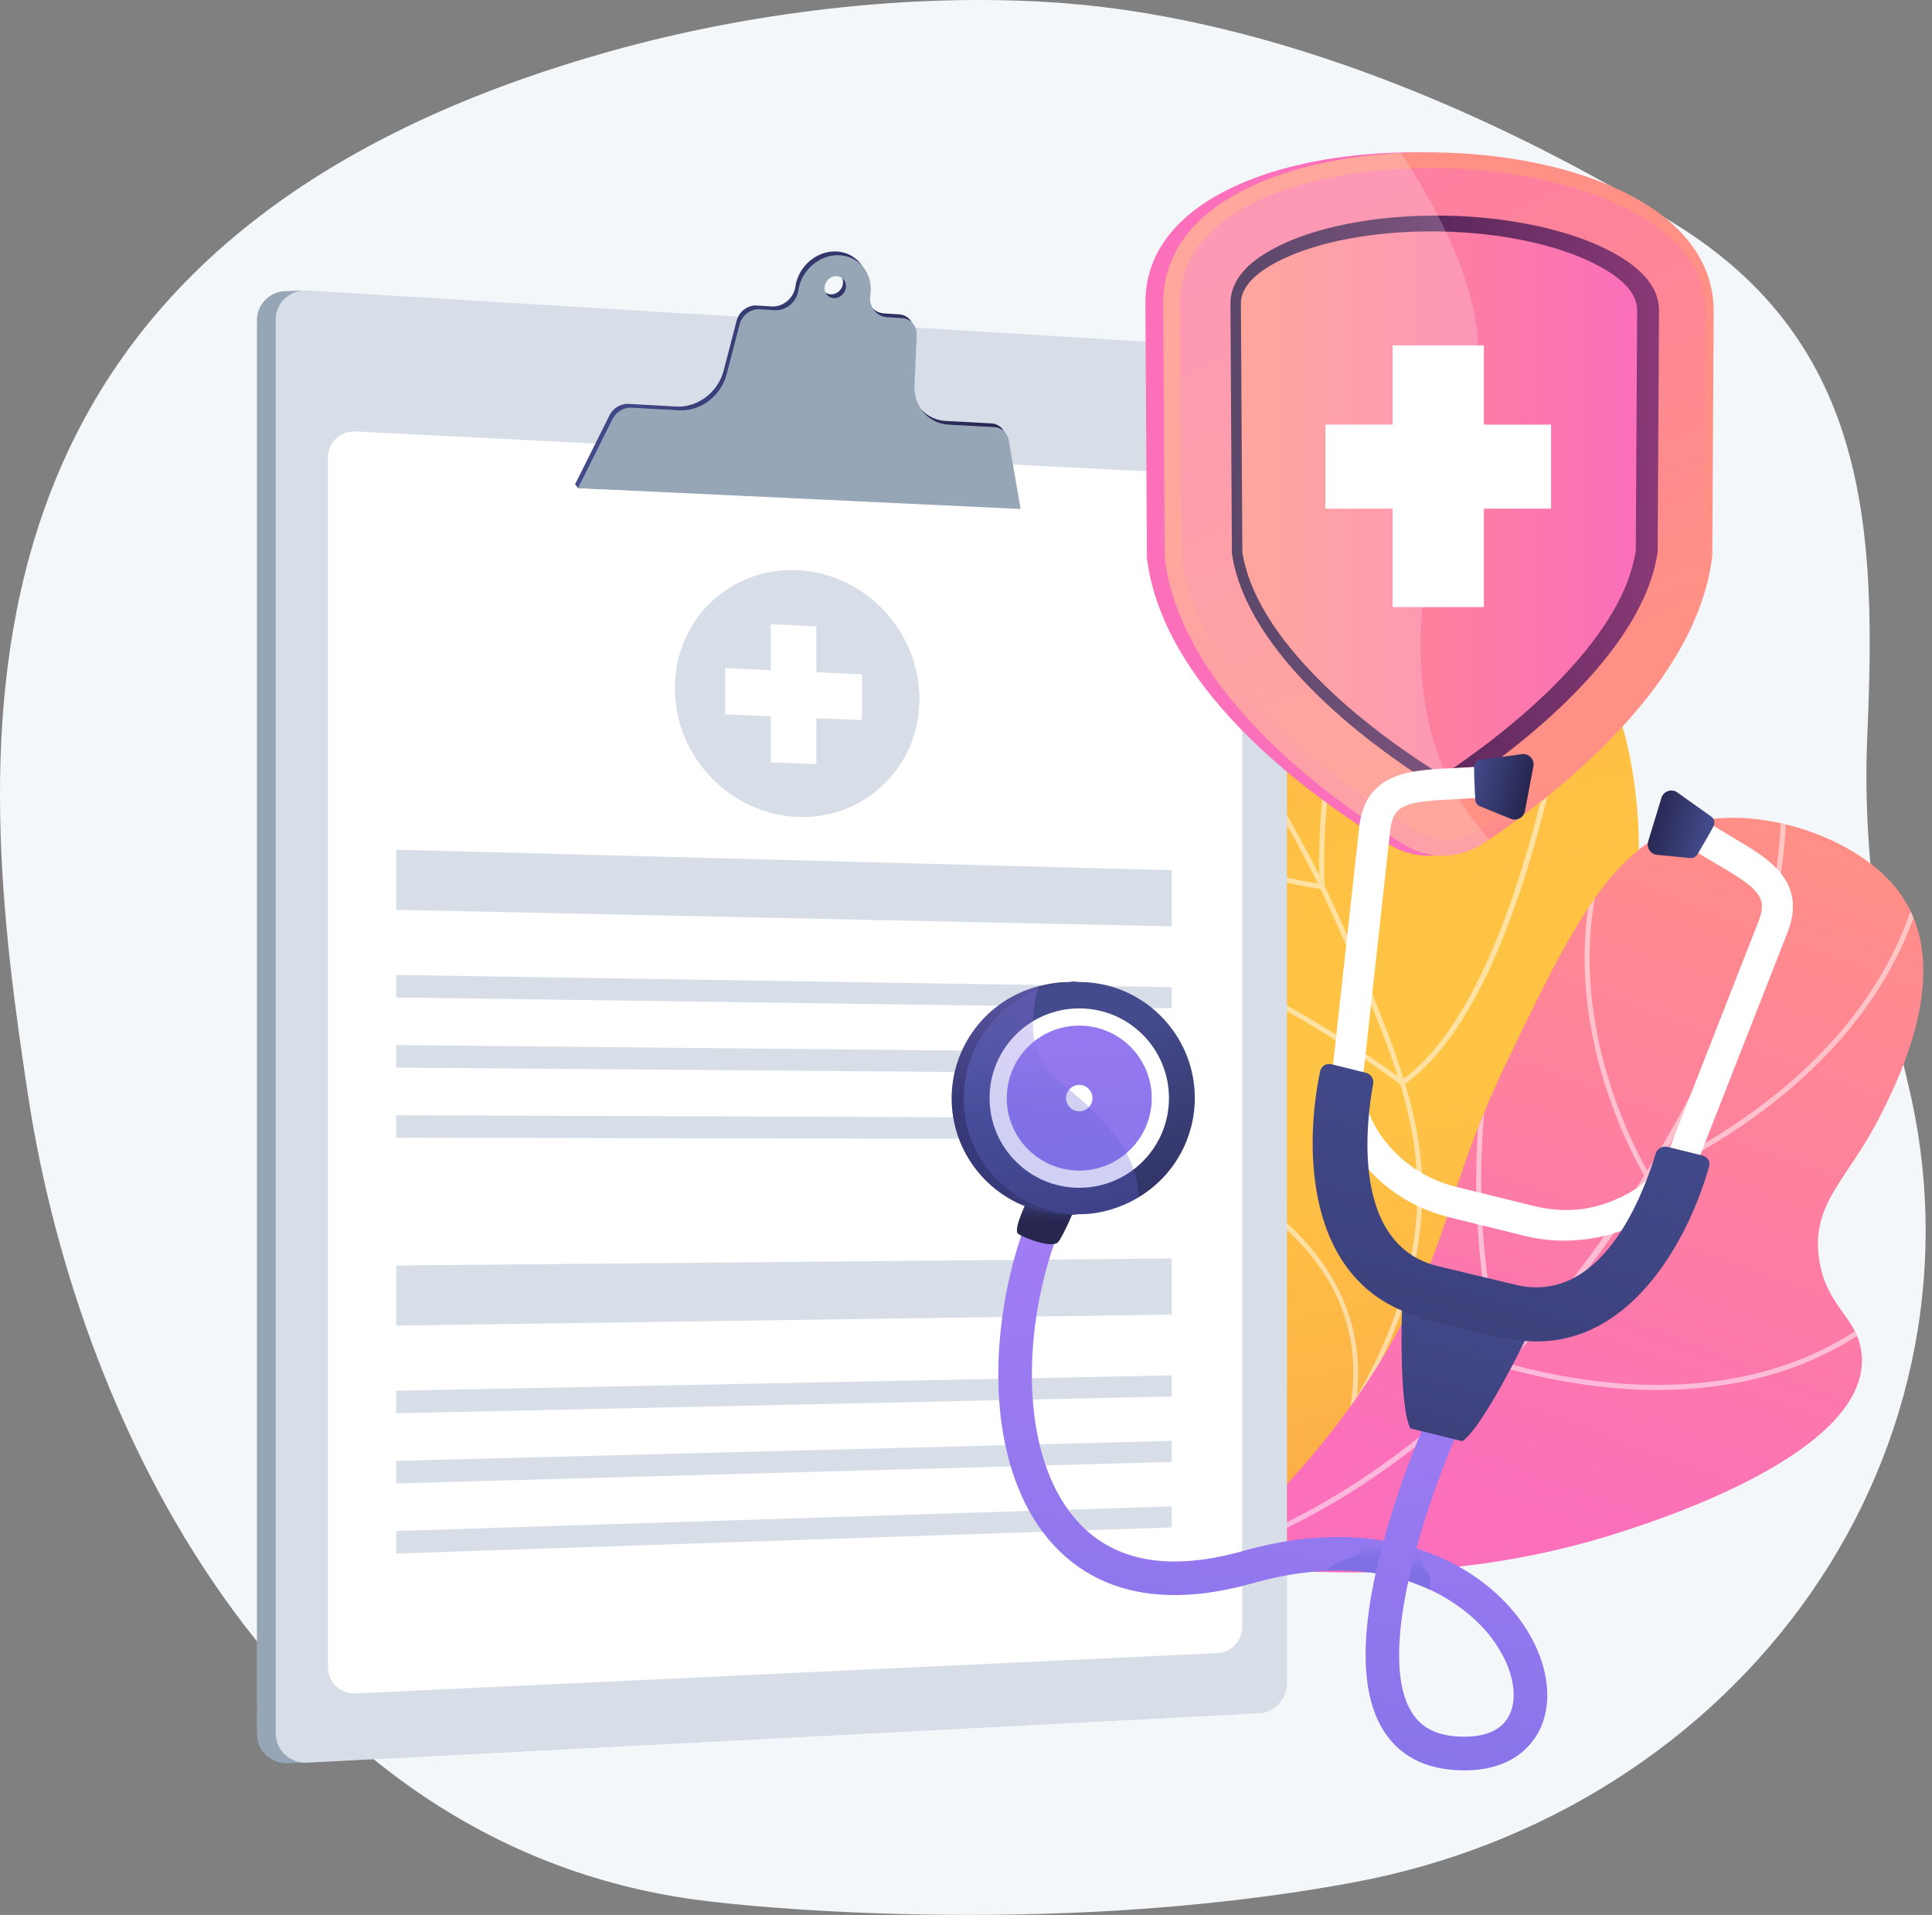 <?xml version="1.0" encoding="UTF-8"?> <svg xmlns="http://www.w3.org/2000/svg" xmlns:xlink="http://www.w3.org/1999/xlink" viewBox="0 0 2824.94 2800"><rect x="0" y="0" width="2824.94" height="2800" fill="#808080" stroke="none"/> <defs> <style>.cls-1{fill:url(#linear-gradient);}.cls-2{fill:url(#linear-gradient-2);}.cls-3{isolation:isolate;}.cls-4{fill:#f4f7fa;}.cls-5{clip-path:url(#clip-path);}.cls-6{opacity:0.5;}.cls-19,.cls-6{mix-blend-mode:soft-light;}.cls-19,.cls-7{fill:#fff;}.cls-8{clip-path:url(#clip-path-2);}.cls-13,.cls-9{fill:#97a6b7;}.cls-10,.cls-11{fill:#d8dee8;}.cls-11,.cls-13,.cls-29,.cls-30,.cls-31{mix-blend-mode:multiply;}.cls-12{fill:url(#linear-gradient-5);}.cls-13,.cls-29{opacity:0.3;}.cls-14{fill:url(#linear-gradient-6);}.cls-15{fill:url(#linear-gradient-7);}.cls-16{fill:url(#linear-gradient-8);}.cls-17{fill:url(#linear-gradient-9);}.cls-18{fill:url(#linear-gradient-10);}.cls-19{opacity:0.2;}.cls-20{fill:url(#linear-gradient-11);}.cls-21{fill:url(#linear-gradient-12);}.cls-22{fill:url(#linear-gradient-13);}.cls-23{fill:url(#linear-gradient-14);}.cls-24{fill:url(#linear-gradient-15);}.cls-25{fill:url(#linear-gradient-16);}.cls-26{fill:url(#linear-gradient-17);}.cls-27{fill:url(#linear-gradient-18);}.cls-28{fill:url(#linear-gradient-19);}.cls-29{fill:url(#linear-gradient-20);}.cls-30,.cls-31{opacity:0.4;}.cls-30{fill:url(#linear-gradient-21);}.cls-31{fill:url(#linear-gradient-22);}</style> <linearGradient id="linear-gradient" x1="1890.24" y1="981.27" x2="2343.11" y2="2882.27" gradientUnits="userSpaceOnUse"> <stop offset="0" stop-color="#fcb148"></stop> <stop offset="0.05" stop-color="#fdba46"></stop> <stop offset="0.14" stop-color="#ffc244"></stop> <stop offset="0.32" stop-color="#ffc444"></stop> <stop offset="0.48" stop-color="#fdb946"></stop> <stop offset="0.78" stop-color="#f99c4d"></stop> <stop offset="0.87" stop-color="#f8924f"></stop> <stop offset="1" stop-color="#f8924f"></stop> </linearGradient> <linearGradient id="linear-gradient-2" x1="2603.03" y1="1178.07" x2="2220.86" y2="2203.89" gradientUnits="userSpaceOnUse"> <stop offset="0" stop-color="#ff9085"></stop> <stop offset="1" stop-color="#fb6fbb"></stop> </linearGradient> <clipPath id="clip-path"> <path class="cls-1" d="M1743.25,2309.71c49.88-92.42,108.76-235.14,99.86-406.17-11.68-224.29-129.68-300.2-236.35-650.92-67.45-221.75-112.29-377.19-28.87-496.19,65.36-93.26,201.66-153,306.86-121.9C1972.22,660.37,2048.43,752,2086.06,823c30.67,57.87,37.33,105.1,83.44,125.59,47.11,20.93,79.85-10.76,121.76,2.4,85,26.69,100.18,204.07,102.64,232.74,27.28,318.89-178.16,608.71-269.3,734.05C2049.24,2021.43,1927.62,2166.62,1743.25,2309.71Z"></path> </clipPath> <clipPath id="clip-path-2"> <path class="cls-2" d="M1762.47,2284.51c164.35,22,376.86,26.62,589.26-38.7,54.2-16.67,389.05-119.65,370-268.62-6.72-52.48-51.68-66.34-61.88-136.34-12.1-82.95,43.28-116.58,90.84-212,28.37-56.94,111.41-223.56,19.22-333.37-55.09-65.62-170.26-108-263.24-98.39-136.39,14.09-198.31,137.23-299.48,347.4-89.69,186.31-79.07,236.2-146,369.23C2011.51,2012.46,1924.63,2146.05,1762.47,2284.51Z"></path> </clipPath> <linearGradient id="linear-gradient-5" x1="840.88" y1="553.14" x2="1487.97" y2="553.14" gradientUnits="userSpaceOnUse"> <stop offset="0" stop-color="#444b8c"></stop> <stop offset="1" stop-color="#26264f"></stop> </linearGradient> <linearGradient id="linear-gradient-6" x1="2561.06" y1="194.54" x2="2325.96" y2="420.51" xlink:href="#linear-gradient-2"></linearGradient> <linearGradient id="linear-gradient-7" x1="1919.9" y1="938.33" x2="1518.25" y2="1607.73" xlink:href="#linear-gradient-2"></linearGradient> <linearGradient id="linear-gradient-8" x1="2286.07" y1="990.22" x2="1637.05" y2="-314.83" xlink:href="#linear-gradient-2"></linearGradient> <linearGradient id="linear-gradient-9" x1="1799.15" y1="737.04" x2="2425.82" y2="737.04" gradientUnits="userSpaceOnUse"> <stop offset="0" stop-color="#311944"></stop> <stop offset="1" stop-color="#893976"></stop> </linearGradient> <linearGradient id="linear-gradient-10" x1="1814.44" y1="736.08" x2="2393.87" y2="736.08" xlink:href="#linear-gradient-2"></linearGradient> <linearGradient id="linear-gradient-11" x1="1962.46" y1="1623.99" x2="1614.92" y2="3677.68" gradientUnits="userSpaceOnUse"> <stop offset="0" stop-color="#aa80f9"></stop> <stop offset="1" stop-color="#6165d7"></stop> </linearGradient> <linearGradient id="linear-gradient-12" x1="2578.18" y1="1695.65" x2="2540.67" y2="2564.25" gradientTransform="matrix(0.97, 0.24, -0.24, 0.97, 59.56, -385.74)" xlink:href="#linear-gradient-5"></linearGradient> <linearGradient id="linear-gradient-13" x1="2395.18" y1="974.56" x2="2483.02" y2="974.56" gradientTransform="matrix(0.97, 0.24, -0.24, 0.97, 59.56, -385.74)" xlink:href="#linear-gradient-5"></linearGradient> <linearGradient id="linear-gradient-14" x1="-4996.01" y1="974.91" x2="-4908.18" y2="974.91" gradientTransform="matrix(-0.97, -0.24, -0.24, 0.97, -2114.98, -921.79)" xlink:href="#linear-gradient-5"></linearGradient> <linearGradient id="linear-gradient-15" x1="2581.37" y1="1325.28" x2="2509.22" y2="2996.12" gradientTransform="matrix(0.97, 0.24, -0.24, 0.97, 59.56, -385.74)" xlink:href="#linear-gradient-5"></linearGradient> <linearGradient id="linear-gradient-16" x1="1531.41" y1="1742.12" x2="1529.45" y2="1786.52" xlink:href="#linear-gradient-5"></linearGradient> <linearGradient id="linear-gradient-17" x1="1569.39" y1="1404.02" x2="1559.96" y2="1618.51" xlink:href="#linear-gradient-5"></linearGradient> <linearGradient id="linear-gradient-18" x1="1556.58" y1="1515.66" x2="1650.86" y2="1911.42" xlink:href="#linear-gradient-5"></linearGradient> <linearGradient id="linear-gradient-19" x1="1541.61" y1="926.6" x2="1647.39" y2="2895.96" xlink:href="#linear-gradient-11"></linearGradient> <linearGradient id="linear-gradient-20" x1="1539.94" y1="1412.5" x2="1530.76" y2="1621.35" xlink:href="#linear-gradient-11"></linearGradient> <linearGradient id="linear-gradient-21" x1="2077.58" y1="2259.1" x2="2075.94" y2="2296.34" xlink:href="#linear-gradient-11"></linearGradient> <linearGradient id="linear-gradient-22" x1="1982.56" y1="2246.65" x2="1981.23" y2="2276.94" xlink:href="#linear-gradient-11"></linearGradient> </defs> <title>medical</title> <g class="cls-3"> <g id="Слой_2" data-name="Слой 2"> <g id="Illustration"> <path class="cls-4" d="M41.41,1604c76.32,499.55,389.22,1113.27,1007.4,1177.49,0,0,469.36,57.09,932-29.43,274.6-51.35,515.39-204.22,667.74-423.92s203.26-487.61,141.49-743c-40.11-165.89-67.22-337.58-59.78-508,12.94-296.68,5.5-573.6-282.42-750.53C2190.79,168.6,1867.26,29.27,1558.6,4.87c-209.76-16.59-445,10.25-647.16,64.86C-118.86,348.05-34.91,1104.49,41.41,1604Z"></path> <path class="cls-1" d="M1743.25,2309.71c49.88-92.42,108.76-235.14,99.86-406.17-11.68-224.29-129.68-300.2-236.35-650.92-67.45-221.75-112.29-377.19-28.87-496.19,65.36-93.26,201.66-153,306.86-121.9C1972.22,660.37,2048.43,752,2086.06,823c30.67,57.87,37.33,105.1,83.44,125.59,47.11,20.93,79.85-10.76,121.76,2.4,85,26.69,100.18,204.07,102.64,232.74,27.28,318.89-178.16,608.71-269.3,734.05C2049.24,2021.43,1927.62,2166.62,1743.25,2309.71Z"></path> <g class="cls-5"> <g class="cls-6"> <path class="cls-7" d="M1678.76,2392.34l-4.66-5.69c193.62-158.33,419.62-405.33,396.75-683-8.4-102.09-49.27-197.18-105.83-328.78-45.15-105.06-86.63-175.45-123.23-237.56-47.86-81.21-85.66-145.36-108.87-249-23.55-105.19-23.78-217.5-.69-333.8l7.21,1.43c-22.89,115.29-22.67,226.58.66,330.76,23,102.54,60.5,166.25,108,246.91,36.71,62.29,78.31,132.9,123.65,238.39,54.69,127.27,97.9,227.79,106.4,331.08,10.88,132.09-33.63,270.14-132.3,410.29C1879.25,2208,1789.38,2301.88,1678.76,2392.34Z"></path> <path class="cls-7" d="M1936.81,1300.19l-4.14-.37c-.82-.07-83.52-7.93-180.22-58-89.25-46.18-209.17-138.75-273.62-317.54l6.92-2.49c63.64,176.54,182,267.93,270.07,313.5,83.21,43.05,155.65,54.44,173.37,56.69-6.14-215.2,57.87-372.84,112.88-467.4,60-103.24,122.75-155.81,123.38-156.33l4.68,5.66c-.61.52-62.49,52.45-121.88,154.67-54.8,94.31-118.64,251.95-111.58,467.42Z"></path> <path class="cls-7" d="M2050.31,1587.63l-2.12-1.62c-1.06-.79-106.76-80.64-228.39-139.93-120.9-58.94-344.6-18.75-346.84-18.34l-1.33-7.23c2.27-.41,228.34-41,351.39,19,112.68,54.93,211.73,127.38,227.45,139.07,200.66-143.61,264.63-746.94,265.25-753l7.32.75c-.16,1.53-16.22,155.66-57.28,325.32-55.26,228.34-127,374.53-213.25,434.52Z"></path> <path class="cls-7" d="M1970.94,2075.71l1.45-7.19c24-118.36-19.13-219.85-128.19-301.64-81.7-61.28-171.79-87.81-172.69-88.07l2-7.07c.91.27,92.12,27.11,174.89,89.14,107.83,80.81,153.55,185,132.54,301.81,24.53-12.32,114.72-59.79,220.21-141.31,113.73-87.88,269-234.46,362.91-433.67l182.45-387.06,6.65,3.14-182.45,387c-94.56,200.6-250.8,348.08-365.22,436.48-123.93,95.75-227,144.78-228,145.26Z"></path> </g> </g> <path class="cls-2" d="M1762.47,2284.51c164.35,22,376.86,26.62,589.26-38.7,54.2-16.67,389.05-119.65,370-268.62-6.72-52.48-51.68-66.34-61.88-136.34-12.1-82.95,43.28-116.58,90.84-212,28.37-56.94,111.41-223.56,19.22-333.37-55.09-65.62-170.26-108-263.24-98.39-136.39,14.09-198.31,137.23-299.48,347.4-89.69,186.31-79.07,236.2-146,369.23C2011.51,2012.46,1924.63,2146.05,1762.47,2284.51Z"></path> <g class="cls-8"> <g class="cls-6"> <path class="cls-7" d="M1465.65,2329.71c-137,0-275.94-28.36-414.38-84.73l2.77-6.81c174,70.82,348.65,97.16,519.19,78.26,610.25-67.6,910.65-712.66,988.18-908.76,44-111.25,54.5-239.3,31.24-380.59l7.26-1.19c23.48,142.61,12.82,272-31.66,384.49-63.81,161.38-180.07,394.9-371.55,590.92C2012.46,2189.89,1803,2298.38,1574,2323.74A985,985,0,0,1,1465.65,2329.71Z"></path> <path class="cls-7" d="M2407.89,1725.09l-1.73-2.81c-.39-.63-39.27-64-65.41-156.65-24.16-85.55-42.13-214.31,9.44-341.84l6.81,2.75c-50.75,125.53-33,252.49-9.23,336.89,22.75,80.67,55.23,138.91,62.95,152.14,377.3-182.5,406.81-442.16,406.84-517.56a35.35,35.35,0,0,1,.09-3.8l7.29,1c0,.43,0,1.39,0,2.85,0,76.69-30,341.22-414,525.65Z"></path> <path class="cls-7" d="M2423.71,2032.35c-65.28,0-141-9.21-227.45-33.35l-1.9-.53-.61-1.87c-.69-2.13-69.05-216-13.54-487.8l55.95-274,7.2,1.47-56,274c-52.37,256.5,6.19,460.65,12.75,482.18,208.4,57.78,353.57,27.94,438.76-7.34,92.53-38.33,136.19-91.16,136.62-91.69l5.71,4.63c-1.8,2.21-45,54.59-139.07,93.66C2591,2013,2518.32,2032.35,2423.71,2032.35Z"></path> </g> </g> <path class="cls-9" d="M1854.35,2461.64c0,23.34-17.73,43.18-39.64,44.32L422,2578.3c-25.57,1.33-46.34-18.1-46.34-43.39V468.68c0-25.29,20.77-44.53,46.34-43l18.66-1,1374,86c21.91,1.34,39.64,21.34,39.64,44.67Z"></path> <path class="cls-10" d="M1881.78,2460.69c0,23.33-17.72,43.17-39.63,44.31L449.46,2577.34c-25.57,1.33-46.35-18.09-46.35-43.39V467.73c0-25.3,20.78-44.54,46.35-43l1392.69,85c21.91,1.34,39.63,21.34,39.63,44.68Z"></path> <path class="cls-11" d="M810.77,619c-34.62,44.51-39.57,128.57,19.78,163.19,128.57,79.12,296.7,54.4,420.33-29.67,91-63.7,52.24-181.78,26.2-277.28l-273.9-16.71C979.61,524.41,854.18,561.13,810.77,619Z"></path> <path class="cls-7" d="M1816.28,2378c0,20.67-15.75,38.15-35.21,39.06l-1261,59c-22.39,1.05-40.57-16.11-40.57-38.34V669.07c0-22.22,18.18-39.32,40.57-38.2l1261,63.54c19.46,1,35.21,18.52,35.21,39.18Z"></path> <path class="cls-12" d="M1470.56,638.16c-1.88-10.85-10.34-18.51-21.07-19.09l-66.36-3.56c-30-1.61-51.68-26.62-50.26-58l3.29-72.81c.61-13.46-8.69-24.26-21.6-25.06l-21.42-1.33c-16.3-1-27.45-15.61-24.88-32.6,4.55-30.05-15.21-56-44.22-57.93s-56.47,21-61,51.21a34.9,34.9,0,0,1-12.08,21.33,32.27,32.27,0,0,1-22.58,7.75l-21.87-1.36c-13.23-.82-25.91,8.75-29.42,22.23l-19,73c-8.21,31.54-38,54.16-69.2,52.48L919,590.58c-11.4-.61-22.66,6.22-28,17L840.88,708.16l4.31,5.5,642.78,25Zm-256-207.81c-8.52-.54-14.35-8.15-13-17s9.33-15.56,17.86-15,14.32,8.16,13,17S1223.08,430.89,1214.56,430.35Z"></path> <path class="cls-9" d="M1474.87,643.66c-1.88-10.84-10.34-18.51-21.07-19.08L1387.43,621c-30-1.61-51.68-26.61-50.26-58l3.3-72.81c.61-13.46-8.69-24.25-21.6-25.06l-21.43-1.33c-16.3-1-27.45-15.6-24.88-32.59,4.55-30.06-15.21-56-44.21-57.93s-56.47,21-61,51.21a35,35,0,0,1-12.08,21.33,32.26,32.26,0,0,1-22.58,7.74l-21.87-1.36c-13.23-.82-25.91,8.75-29.42,22.23l-19,73c-8.21,31.54-38,54.15-69.19,52.47l-69.83-3.75c-11.39-.61-22.66,6.23-28,17L845.19,713.66l647.09,30.51Zm-256-207.81c-8.52-.54-14.35-8.15-13-17s9.34-15.56,17.86-15,14.33,8.16,13,17S1227.39,436.39,1218.87,435.85Z"></path> <path class="cls-13" d="M1453.8,624.58,1387.43,621a51.93,51.93,0,0,1-44.37-29.22c-61.5,12.87-126.29-.57-191.08,12.38-44.51,9.89-39.56,79.13-89,84.07-70.93,9.59-141.12,10.25-210.56,10.93l-7.22,14.49,647.09,30.51-17.41-100.51C1473,632.82,1464.53,625.15,1453.8,624.58Z"></path> <polygon class="cls-10" points="1713.29 1354.48 579.3 1330.3 579.3 1242.4 1713.29 1272.41 1713.29 1354.48"></polygon> <polygon class="cls-10" points="1713.29 1474.17 579.3 1458.48 579.3 1425.52 1713.29 1443.4 1713.29 1474.17"></polygon> <polygon class="cls-10" points="1713.29 1569.92 579.3 1561.03 579.3 1528.07 1713.29 1539.15 1713.29 1569.92"></polygon> <polygon class="cls-10" points="1713.29 1665.68 579.3 1663.58 579.3 1630.62 1713.29 1634.9 1713.29 1665.68"></polygon> <polygon class="cls-10" points="1713.29 1922.15 579.3 1938.27 579.3 1850.37 1713.29 1840.08 1713.29 1922.15"></polygon> <polygon class="cls-10" points="1713.29 2041.84 579.3 2066.46 579.3 2033.49 1713.29 2011.07 1713.29 2041.84"></polygon> <polygon class="cls-10" points="1713.29 2137.59 579.3 2169.01 579.3 2136.05 1713.29 2106.82 1713.29 2137.59"></polygon> <polygon class="cls-10" points="1713.29 2233.34 579.3 2271.56 579.3 2238.59 1713.29 2202.57 1713.29 2233.34"></polygon> <path class="cls-10" d="M1167.49,833.83c-99.34-5.45-180.76,71.71-180.76,172.41s81.42,185,180.76,188.32c98.16,3.24,176.89-74,176.89-172.58S1265.65,839.22,1167.49,833.83Zm92.91,219.07-66.71-2.78v67.08l-66.7-2.52v-67.36l-66.71-2.8V976.9L1127,980V912.62l66.7,3.33V983l66.71,3.06Z"></path> <path class="cls-14" d="M2092,1251.14a107.48,107.48,0,0,1-58.49-15.13c-53.38-32-132.26-84.85-203.23-154-90-87.79-141.79-177-153.11-264.64L1677,816l-2.2-373.88c0-73.9,48.19-133.87,138.68-173.29,74.76-32.56,173.84-48.69,278.52-45.66,103.46,3,199.19,24.34,270.05,59.91,84.23,42.28,128.43,101.7,128.43,172.15l-2,357.25-.16,1.31c-10.34,83.91-58,170.64-142.08,258.34-67.49,70.35-143.75,126.09-196.12,160.63A111.35,111.35,0,0,1,2092,1251.14Z"></path> <path class="cls-15" d="M2505.71,455.2l-2,357.25-.18,1.3c-10.21,83.91-57.19,170.66-140.22,258.36-63.16,66.74-134.11,120.35-185.37,155.15l-8.14,5.47a108.73,108.73,0,0,1-57.34,18.4,105,105,0,0,1-57.71-15.13c-52.7-32-130.54-84.82-200.54-154-88.86-87.77-139.94-177-151.11-264.65L1703,816l-2.14-373.87c0-73.9,47.53-133.87,136.81-173.29,58.28-25.7,131.48-41.18,210.55-45.05,21.06-1,42.58-1.26,64.31-.63,102.1,3,196.57,24.37,266.47,59.93C2462.11,325.33,2505.71,384.77,2505.71,455.2Z"></path> <path class="cls-16" d="M1725.5,442.36l2.18,372c24.49,189.8,247.55,343.46,344.69,401.85,27.84,16.72,63.42,15.73,91.05-2.45,95.12-62.6,306-220.17,328.49-402.66l2-356.26C2493.91,190.53,1725.5,166.36,1725.5,442.36Z"></path> <path class="cls-17" d="M2118,1158.87a13.33,13.33,0,0,1-7.2-1.91c-40-24.22-117.54-75-185-141.22-72.87-71.57-114.89-141.16-124.53-206.51l-2.14-365.84c.09-35.1,27.88-65.14,82.35-89.18,60.8-26.83,147.15-40.91,236.51-38.79,88.48,2.1,172.31,19.91,230.38,48.73,51.37,25.49,77.35,55.54,77.43,89.43l-2,353.16c-9,63.25-48.44,131.43-117.69,203.1-65.11,67.39-141.18,120.81-180.93,146.78A13.74,13.74,0,0,1,2118,1158.87Z"></path> <path class="cls-18" d="M2108.89,1133.86c-40.4-24.88-112.23-72.92-174.91-134.6-68.47-67.39-108.1-132.06-117.41-191.89l-2.13-363.71c.07-25.1,23.14-48.12,68.4-68.16,57.6-25.5,140.12-38.94,226-37,85.1,1.91,165.32,18.71,220.44,46,42.83,21.19,64.49,44.3,64.55,68.78l-2,351.87c-8.74,58-46.11,121.55-111.47,189.07C2219.72,1056.89,2149.1,1107.3,2108.89,1133.86Z"></path> <rect class="cls-7" x="2036.28" y="505.01" width="133.41" height="382.68"></rect> <rect class="cls-7" x="1937.98" y="620.87" width="330.02" height="122.88"></rect> <path class="cls-19" d="M2178,1227.26l-8.14,5.47a108.73,108.73,0,0,1-57.34,18.4,105,105,0,0,1-57.71-15.13c-52.7-32-130.54-84.82-200.54-154-88.86-87.77-139.94-177-151.11-264.65L1703,816l-2.14-373.87c0-73.9,47.53-133.87,136.81-173.29,58.28-25.7,131.48-41.18,210.55-45.05,4.6,6.89,9.55,14.4,14.64,22.44,12.74,20.15,26.57,43.57,39.7,69.06,3.94,7.61,7.83,15.41,11.59,23.38,35.32,74.46,61.19,161.88,39.18,234.24-39.92,131.16-124.6,369.75-39.67,557.83q5.73,12.8,12.6,25.24a351.52,351.52,0,0,0,38.83,56.74C2169.2,1217.6,2173.49,1222.45,2178,1227.26Z"></path> <path class="cls-20" d="M2215,2358.79c-25-30.76-70-71.52-144-94.55,19-69.65,44.55-135,61-171.15l-44.76-20.29c-1.48,3.23-36.13,80.18-62.25,173.6-.63,2.15-1.23,4.32-1.79,6.47-63.41-10.64-132.53-5.62-206,15.06-117.68,33.1-203.94,12.28-256.43-61.9-41.08-58-58.66-145.56-49.61-246.42,8.57-95,41.26-190.85,87.49-256.47l-40.16-28.29c-51.75,73.44-86.86,175.64-96.27,280.37-10.11,112.45,10.64,211.63,58.42,279.21,34.23,48.35,94.34,97.88,197,97.85,33,0,70.46-5.13,112.84-17,40.19-11.3,76.53-17,109.15-18.47a360.15,360.15,0,0,1,71.83,3.66c-22.4,102.23-19.14,178.49,9.76,227,21.87,36.72,57.08,57.09,104.69,60.53,5.37.38,10.5.56,15.45.56,68.35,0,97.35-35.15,108.8-57.12C2275,2483.49,2261.26,2415.73,2215,2358.79Zm-8.53,149.94c-14.81,28.51-50.1,32.2-77.13,30.23-31-2.21-52.59-14.18-65.93-36.58-25.24-42.38-20.37-115.75-4.14-190.46a278.57,278.57,0,0,1,31.07,12.28l.1,0c46.66,21.77,74.36,50.73,86.4,65.55C2210.21,2430.86,2222.11,2478.64,2206.45,2508.73Z"></path> <path class="cls-21" d="M2164.31,1934.72l.67-2.72-22.52-4.11-21.73-6.79-.66,2.7-70-12.77s-5.21,143.92,12.18,177.53l9.08,2.24,7.51,1.85,44.25,10.9,7,1.71,8.3,2c31-21.7,93.58-151.49,93.58-151.49Z"></path> <path class="cls-7" d="M2537.85,1227c-4.32-2.57-8.66-5.16-13.12-7.85l-30.63-18.49-23.53,39,30.68,18.51c4.55,2.75,9.07,5.42,13.49,8,56.73,33.63,69.75,45.86,57,79.82l-128.87,329c-12.63,32.27-37.74,58.23-68.8,73.54-42.34,20.88-83.47,26.63-133.25,14.37l-110.63-27.25c-45.38-11.18-82.5-36.2-110.3-74.36a138.29,138.29,0,0,1-25.74-96.83l38.7-351.26c4.52-36,21.72-40.76,87.59-44.19,5.13-.27,10.36-.54,15.67-.86l35.76-2.14-2.73-45.49-35.75,2.14c-5.2.31-10.31.58-15.32.84-56.57,3-120.68,6.29-130.48,84.37l-38.74,351.6a184.43,184.43,0,0,0,34.66,128.77c32.68,44.86,76.18,75.55,131.19,90.4l0,.12,121.69,30,0-.12c50.08,11,108.51,5.45,158.29-19.09a184.21,184.21,0,0,0,90.34-98l129.13-329.33C2641.78,1288.56,2586.57,1255.83,2537.85,1227Z"></path> <path class="cls-22" d="M2242.12,1120.49a15.12,15.12,0,0,0-16.91-17.81l-60.42,8.27a10.87,10.87,0,0,0-9.4,10.77c0,13.08,1.15,36.18,1.77,47.68a10.87,10.87,0,0,0,6.78,9.49l45.16,18.36a15.11,15.11,0,0,0,20.55-11.18Z"></path> <path class="cls-23" d="M2429.32,1166.6a15.12,15.12,0,0,1,23.24-7.92l49.67,35.39a10.87,10.87,0,0,1,3.33,13.9c-6.08,11.59-17.83,31.51-23.72,41.4a10.88,10.88,0,0,1-10.41,5.26l-48.52-4.71a15.13,15.13,0,0,1-13-19.45Z"></path> <path class="cls-24" d="M2498.69,1706.8c1-3.65,1.4-7.36-.51-10.65a14.54,14.54,0,0,0-8.94-6.62l-50.8-12.55c-7.22-1.79-15.27,2.43-17.46,9.53-15.17,49.26-75.26,226.33-208.23,191.23h0l-110.66-26.51h0c-128.63-31.69-103.71-215.45-94.27-266.11a14.21,14.21,0,0,0-10.32-16.45L1947,1556.13a14,14,0,0,0-10.78,1.69,13.72,13.72,0,0,0-6,9c-23.63,112.65-22.28,313,148.18,359.28l-.5,2,121.68,30,.5-2C2372.57,1994.32,2467.29,1817.57,2498.69,1706.8Z"></path> <path class="cls-25" d="M1505.72,1747.48s-25.7,50.39-17,56.53,50.37,22.38,58.71,11.85,25-50.91,25-50.91Z"></path> <path class="cls-26" d="M1729.48,1604.86c0,54.14-25.49,103.51-65.13,134.4-26.47,20.68-59.23,33.15-95,36.66h-.14c-2.88,0-5.79-.58-8.7-.58-93.32,0-168.94-76-168.94-169.33a169.12,169.12,0,0,1,127.19-163.91c13.34-3.44,27.35-6.08,41.75-6.08,2.91,0,5.82-.64,8.7-.64h.14C1658.56,1442.4,1729.48,1514.49,1729.48,1604.86Z"></path> <path class="cls-27" d="M1747,1605.61a168.86,168.86,0,0,1-81.94,144.82c-25.42,15.31-55.16,24.91-87,24.91-2.91,0-5.83.58-8.71.58h-.14c-89.21-7-160.09-79.18-160.09-169.52,0-71.79,44.76-134.24,107.89-158.71,16.32-6.32,33.88-8.8,52.2-12.31h.14c2.88,0,5.8.54,8.71.54C1671.37,1435.92,1747,1512.3,1747,1605.61Z"></path> <circle class="cls-7" cx="1578.08" cy="1605.61" r="131.16"></circle> <circle class="cls-28" cx="1578.08" cy="1605.61" r="105.98"></circle> <circle class="cls-7" cx="1578.08" cy="1605.61" r="19.31"></circle> <path class="cls-29" d="M1665.09,1750.43c-25.42,15.31-55.16,24.91-87,24.91-2.91,0-5.83.58-8.71.58h-.14c-2.88,0-5.79-.58-8.7-.58-93.32,0-168.94-76-168.94-169.33a169.12,169.12,0,0,1,127.19-163.91c-.63,2-1.19,3.91-1.75,6.05a192.49,192.49,0,0,0-6.71,45.2,131.15,131.15,0,0,0,2.35,28.94c4.39,22,15.28,43.59,37.36,60.55q6.63,5.06,13.2,10.42c9.93,8,19.77,16.46,29.14,25.31,21.77,20.51,41.25,43.15,54.56,67.55a158.54,158.54,0,0,1,10.67,23.77,125.47,125.47,0,0,1,6.74,29A106.19,106.19,0,0,1,1665.09,1750.43Z"></path> <path class="cls-30" d="M2071,2264.25l-11.72,47.66,31.16,12.33s2.93-20-3.22-25S2069.77,2268.63,2071,2264.25Z"></path> <path class="cls-31" d="M2023.12,2252.87l-11.76,47.57a360.15,360.15,0,0,0-71.83-3.66c13.9-18,47.74-17.9,48.48-28.92C1988.89,2254.73,2023.12,2252.87,2023.12,2252.87Z"></path> </g> </g> </g> </svg> 